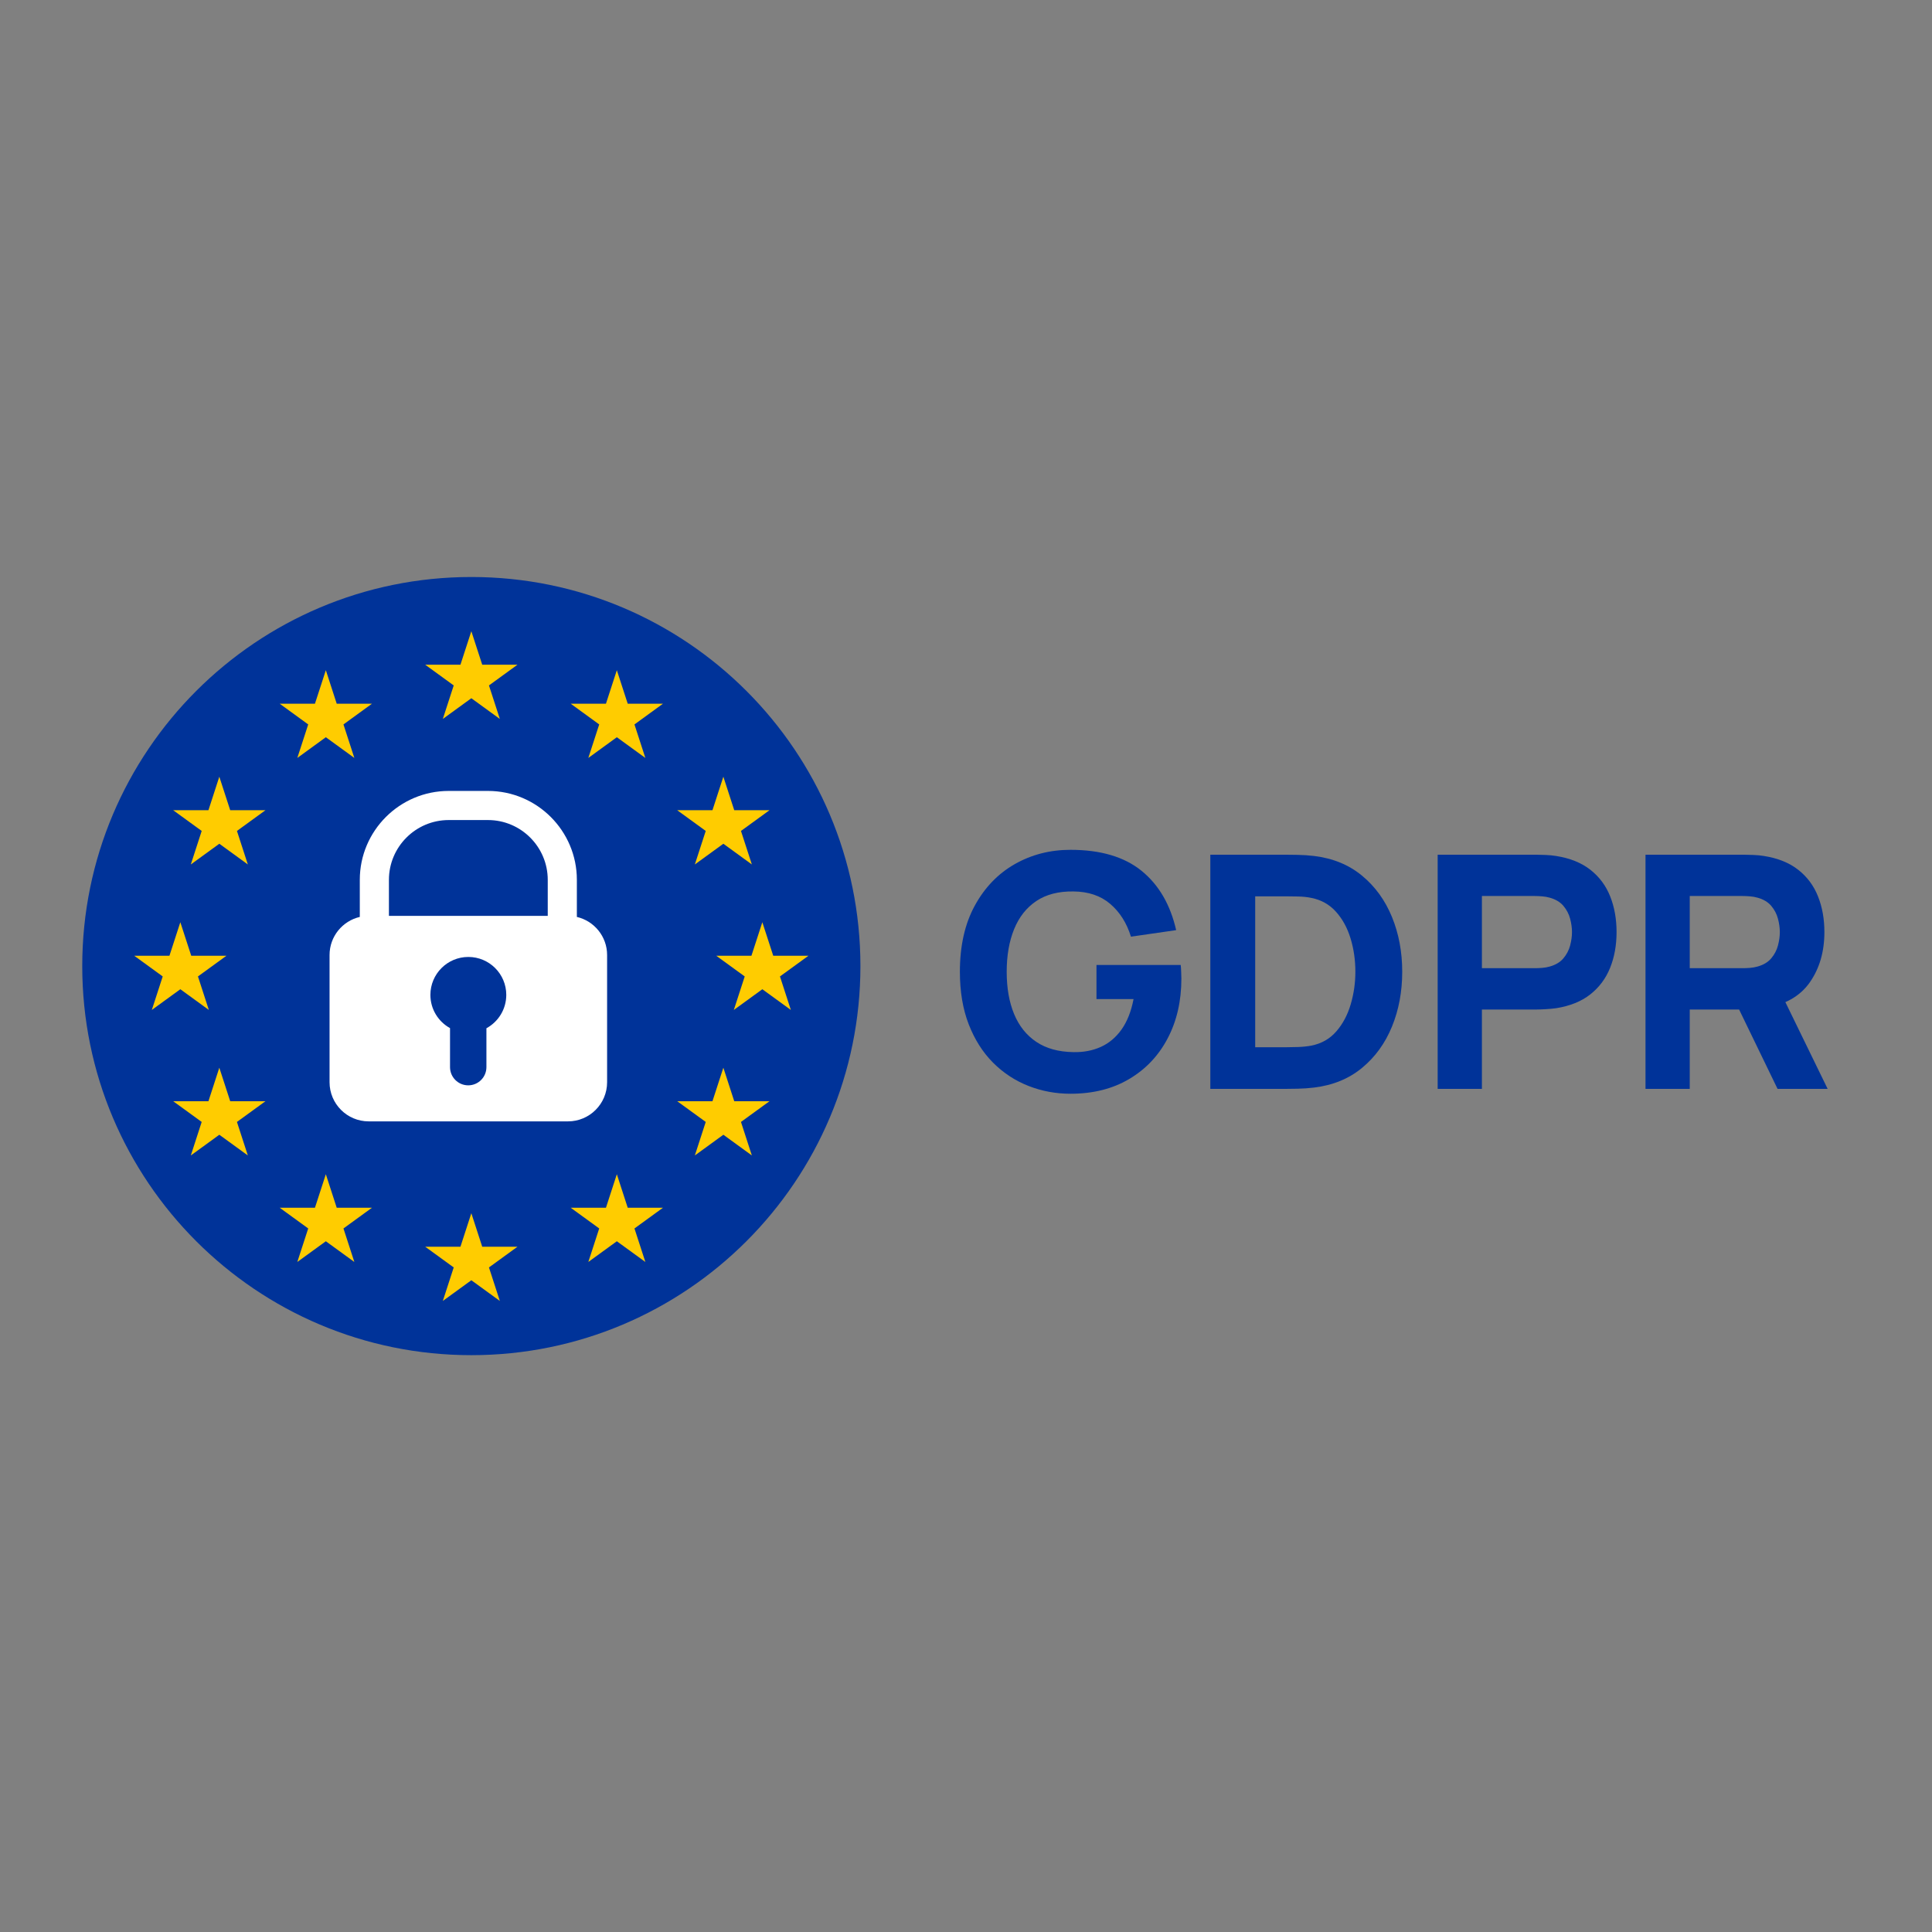 <svg xmlns="http://www.w3.org/2000/svg" xmlns:xlink="http://www.w3.org/1999/xlink" width="1080" viewBox="0 0 810 810" height="1080" preserveAspectRatio="xMidYMid meet"><rect x="0" y="0" width="810" height="810" fill="#808080" stroke="none"/><defs><g></g><clipPath id="7185740082"><path d="M 34.484 241.91 L 360.734 241.91 L 360.734 568.16 L 34.484 568.16 Z M 34.484 241.91 " clip-rule="nonzero"></path></clipPath></defs><g clip-path="url(#7185740082)"><path fill="#003399" d="M 360.734 405.035 C 360.734 495.125 287.703 568.16 197.609 568.16 C 107.52 568.16 34.484 495.125 34.484 405.035 C 34.484 314.945 107.52 241.91 197.609 241.91 C 287.703 241.91 360.734 314.945 360.734 405.035 Z M 360.734 405.035 " fill-opacity="1" fill-rule="nonzero"></path></g><path fill="#ffcc00" d="M 216.949 278.688 L 204.996 287.371 L 209.562 301.422 L 197.609 292.738 L 185.656 301.422 L 190.223 287.371 L 178.273 278.688 L 193.043 278.688 L 197.609 264.641 L 202.176 278.688 Z M 202.176 522.699 L 197.609 508.648 L 193.043 522.699 L 178.273 522.699 L 190.223 531.379 L 185.656 545.43 L 197.609 536.746 L 209.562 545.43 L 204.996 531.379 L 216.949 522.699 Z M 80.172 400.695 L 75.605 386.645 L 71.039 400.695 L 56.27 400.695 L 68.219 409.375 L 63.652 423.426 L 75.605 414.742 L 87.559 423.426 L 82.992 409.375 L 94.945 400.695 Z M 141.172 295.035 L 136.609 280.984 L 132.043 295.035 L 117.27 295.035 L 129.219 303.719 L 124.652 317.77 L 136.609 309.082 L 148.562 317.77 L 143.996 303.719 L 155.945 295.035 Z M 96.516 339.691 L 91.949 325.641 L 87.387 339.691 L 72.613 339.691 L 84.562 348.375 L 80 362.426 L 91.953 353.742 L 103.906 362.426 L 99.34 348.375 L 111.289 339.691 Z M 96.516 461.695 L 91.949 447.645 L 87.387 461.695 L 72.613 461.695 L 84.562 470.379 L 80 484.43 L 91.953 475.746 L 103.906 484.43 L 99.34 470.379 L 111.289 461.695 Z M 141.172 506.352 L 136.609 492.301 L 132.043 506.352 L 117.27 506.352 L 129.219 515.035 L 124.652 529.086 L 136.609 520.402 L 148.562 529.086 L 143.996 515.035 L 155.945 506.352 Z M 324.18 400.695 L 319.613 386.645 L 315.047 400.695 L 300.277 400.695 L 312.227 409.375 L 307.66 423.426 L 319.613 414.742 L 331.566 423.426 L 327 409.375 L 338.953 400.695 Z M 263.176 295.035 L 258.613 280.984 L 254.047 295.035 L 239.273 295.035 L 251.223 303.719 L 246.656 317.77 L 258.613 309.082 L 270.566 317.77 L 266 303.719 L 277.949 295.035 Z M 307.836 339.691 L 303.27 325.641 L 298.703 339.691 L 283.93 339.691 L 295.883 348.375 L 291.316 362.426 L 303.27 353.742 L 315.219 362.426 L 310.656 348.375 L 322.609 339.691 Z M 307.836 461.695 L 303.27 447.645 L 298.703 461.695 L 283.93 461.695 L 295.883 470.379 L 291.316 484.43 L 303.27 475.746 L 315.219 484.43 L 310.656 470.379 L 322.609 461.695 Z M 263.176 506.352 L 258.613 492.301 L 254.047 506.352 L 239.273 506.352 L 251.223 515.035 L 246.656 529.086 L 258.613 520.402 L 270.566 529.086 L 266 515.035 L 277.949 506.352 Z M 263.176 506.352 " fill-opacity="1" fill-rule="nonzero"></path><path fill="#ffffff" d="M 241.852 384.426 L 241.852 368.871 C 241.852 348.32 225.133 331.602 204.582 331.602 L 188.121 331.602 C 167.57 331.602 150.848 348.32 150.848 368.871 L 150.848 384.426 C 143.586 386.117 138.168 392.617 138.168 400.398 L 138.168 453.727 C 138.168 462.793 145.52 470.141 154.586 470.141 L 238.117 470.141 C 247.184 470.141 254.531 462.793 254.531 453.727 L 254.531 400.398 C 254.531 392.617 249.113 386.117 241.852 384.426 Z M 203.934 431.102 L 203.934 447.402 C 203.934 451.613 200.52 455.031 196.305 455.031 C 192.09 455.031 188.676 451.613 188.676 447.402 L 188.676 431.043 C 183.77 428.336 180.445 423.113 180.445 417.113 C 180.445 408.328 187.566 401.207 196.352 401.207 C 205.137 401.207 212.258 408.328 212.258 417.113 C 212.258 423.152 208.891 428.406 203.934 431.102 Z M 229.645 383.98 L 163.059 383.98 L 163.059 368.871 C 163.059 355.051 174.301 343.809 188.121 343.809 L 204.582 343.809 C 218.402 343.809 229.645 355.051 229.645 368.871 Z M 229.645 383.98 " fill-opacity="1" fill-rule="nonzero"></path><g fill="#003399" fill-opacity="1"><g transform="translate(398.343, 456.512)"><g><path d="M 50.453 2.047 C 44.273 2.047 38.391 0.945 32.797 -1.25 C 27.203 -3.457 22.254 -6.719 17.953 -11.031 C 13.66 -15.352 10.273 -20.695 7.797 -27.062 C 5.328 -33.426 4.094 -40.77 4.094 -49.094 C 4.094 -59.957 6.172 -69.191 10.328 -76.797 C 14.484 -84.41 20.07 -90.219 27.094 -94.219 C 34.125 -98.219 41.91 -100.219 50.453 -100.219 C 63.086 -100.219 73.02 -97.285 80.25 -91.422 C 87.477 -85.566 92.316 -77.273 94.766 -66.547 L 75.812 -63.812 C 74.039 -69.539 71.145 -74.117 67.125 -77.547 C 63.102 -80.984 57.957 -82.723 51.688 -82.766 C 45.457 -82.859 40.273 -81.52 36.141 -78.75 C 32.004 -75.977 28.898 -72.047 26.828 -66.953 C 24.754 -61.859 23.719 -55.906 23.719 -49.094 C 23.719 -42.27 24.754 -36.359 26.828 -31.359 C 28.898 -26.359 32.004 -22.473 36.141 -19.703 C 40.273 -16.93 45.457 -15.5 51.688 -15.406 C 55.906 -15.312 59.727 -16.035 63.156 -17.578 C 66.594 -19.129 69.492 -21.562 71.859 -24.875 C 74.223 -28.195 75.906 -32.453 76.906 -37.641 L 61.359 -37.641 L 61.359 -51.953 L 96.672 -51.953 C 96.766 -51.359 96.832 -50.312 96.875 -48.812 C 96.926 -47.312 96.953 -46.445 96.953 -46.219 C 96.953 -36.812 95.039 -28.473 91.219 -21.203 C 87.406 -13.93 82.02 -8.238 75.062 -4.125 C 68.113 -0.008 59.91 2.047 50.453 2.047 Z M 50.453 2.047 "></path></g></g></g><g fill="#003399" fill-opacity="1"><g transform="translate(497.887, 456.512)"><g><path d="M 9.547 0 L 9.547 -98.172 L 41.312 -98.172 C 42.082 -98.172 43.672 -98.148 46.078 -98.109 C 48.492 -98.066 50.816 -97.91 53.047 -97.641 C 60.953 -96.68 67.656 -93.926 73.156 -89.375 C 78.656 -84.832 82.836 -79.062 85.703 -72.062 C 88.566 -65.062 90 -57.406 90 -49.094 C 90 -40.77 88.566 -33.109 85.703 -26.109 C 82.836 -19.109 78.656 -13.336 73.156 -8.797 C 67.656 -4.254 60.953 -1.504 53.047 -0.547 C 50.816 -0.273 48.492 -0.113 46.078 -0.062 C 43.672 -0.02 42.082 0 41.312 0 Z M 28.359 -17.453 L 41.312 -17.453 C 42.539 -17.453 44.203 -17.484 46.297 -17.547 C 48.391 -17.617 50.273 -17.816 51.953 -18.141 C 56.223 -19.004 59.707 -21.004 62.406 -24.141 C 65.113 -27.273 67.113 -31.047 68.406 -35.453 C 69.707 -39.859 70.359 -44.406 70.359 -49.094 C 70.359 -54 69.688 -58.656 68.344 -63.062 C 67.008 -67.469 64.977 -71.191 62.25 -74.234 C 59.52 -77.285 56.086 -79.223 51.953 -80.047 C 50.273 -80.41 48.391 -80.613 46.297 -80.656 C 44.203 -80.695 42.539 -80.719 41.312 -80.719 L 28.359 -80.719 Z M 28.359 -17.453 "></path></g></g></g><g fill="#003399" fill-opacity="1"><g transform="translate(593.204, 456.512)"><g><path d="M 9.547 0 L 9.547 -98.172 L 51 -98.172 C 51.957 -98.172 53.238 -98.133 54.844 -98.062 C 56.457 -98 57.906 -97.859 59.188 -97.641 C 65.039 -96.723 69.844 -94.785 73.594 -91.828 C 77.344 -88.879 80.102 -85.164 81.875 -80.688 C 83.656 -76.207 84.547 -71.219 84.547 -65.719 C 84.547 -60.219 83.645 -55.227 81.844 -50.75 C 80.051 -46.281 77.281 -42.566 73.531 -39.609 C 69.781 -36.66 65 -34.727 59.188 -33.812 C 57.906 -33.633 56.445 -33.5 54.812 -33.406 C 53.176 -33.312 51.906 -33.266 51 -33.266 L 28.094 -33.266 L 28.094 0 Z M 28.094 -50.594 L 50.188 -50.594 C 51.133 -50.594 52.176 -50.633 53.312 -50.719 C 54.445 -50.812 55.492 -50.992 56.453 -51.266 C 58.953 -51.953 60.883 -53.102 62.25 -54.719 C 63.613 -56.332 64.555 -58.125 65.078 -60.094 C 65.598 -62.07 65.859 -63.945 65.859 -65.719 C 65.859 -67.5 65.598 -69.375 65.078 -71.344 C 64.555 -73.32 63.613 -75.117 62.25 -76.734 C 60.883 -78.348 58.953 -79.492 56.453 -80.172 C 55.492 -80.453 54.445 -80.633 53.312 -80.719 C 52.176 -80.812 51.133 -80.859 50.188 -80.859 L 28.094 -80.859 Z M 28.094 -50.594 "></path></g></g></g><g fill="#003399" fill-opacity="1"><g transform="translate(680.339, 456.512)"><g><path d="M 9.547 0 L 9.547 -98.172 L 51 -98.172 C 51.957 -98.172 53.238 -98.133 54.844 -98.062 C 56.457 -98 57.906 -97.859 59.188 -97.641 C 65.039 -96.723 69.844 -94.785 73.594 -91.828 C 77.344 -88.879 80.102 -85.164 81.875 -80.688 C 83.656 -76.207 84.547 -71.219 84.547 -65.719 C 84.547 -57.5 82.5 -50.469 78.406 -44.625 C 74.312 -38.781 67.906 -35.176 59.188 -33.812 L 51 -33.266 L 28.094 -33.266 L 28.094 0 Z M 64.906 0 L 45.547 -39.953 L 64.641 -43.641 L 85.906 0 Z M 28.094 -50.594 L 50.188 -50.594 C 51.133 -50.594 52.176 -50.633 53.312 -50.719 C 54.445 -50.812 55.492 -50.992 56.453 -51.266 C 58.953 -51.953 60.883 -53.102 62.25 -54.719 C 63.613 -56.332 64.555 -58.125 65.078 -60.094 C 65.598 -62.07 65.859 -63.945 65.859 -65.719 C 65.859 -67.5 65.598 -69.375 65.078 -71.344 C 64.555 -73.32 63.613 -75.117 62.25 -76.734 C 60.883 -78.348 58.953 -79.492 56.453 -80.172 C 55.492 -80.453 54.445 -80.633 53.312 -80.719 C 52.176 -80.812 51.133 -80.859 50.188 -80.859 L 28.094 -80.859 Z M 28.094 -50.594 "></path></g></g></g></svg>